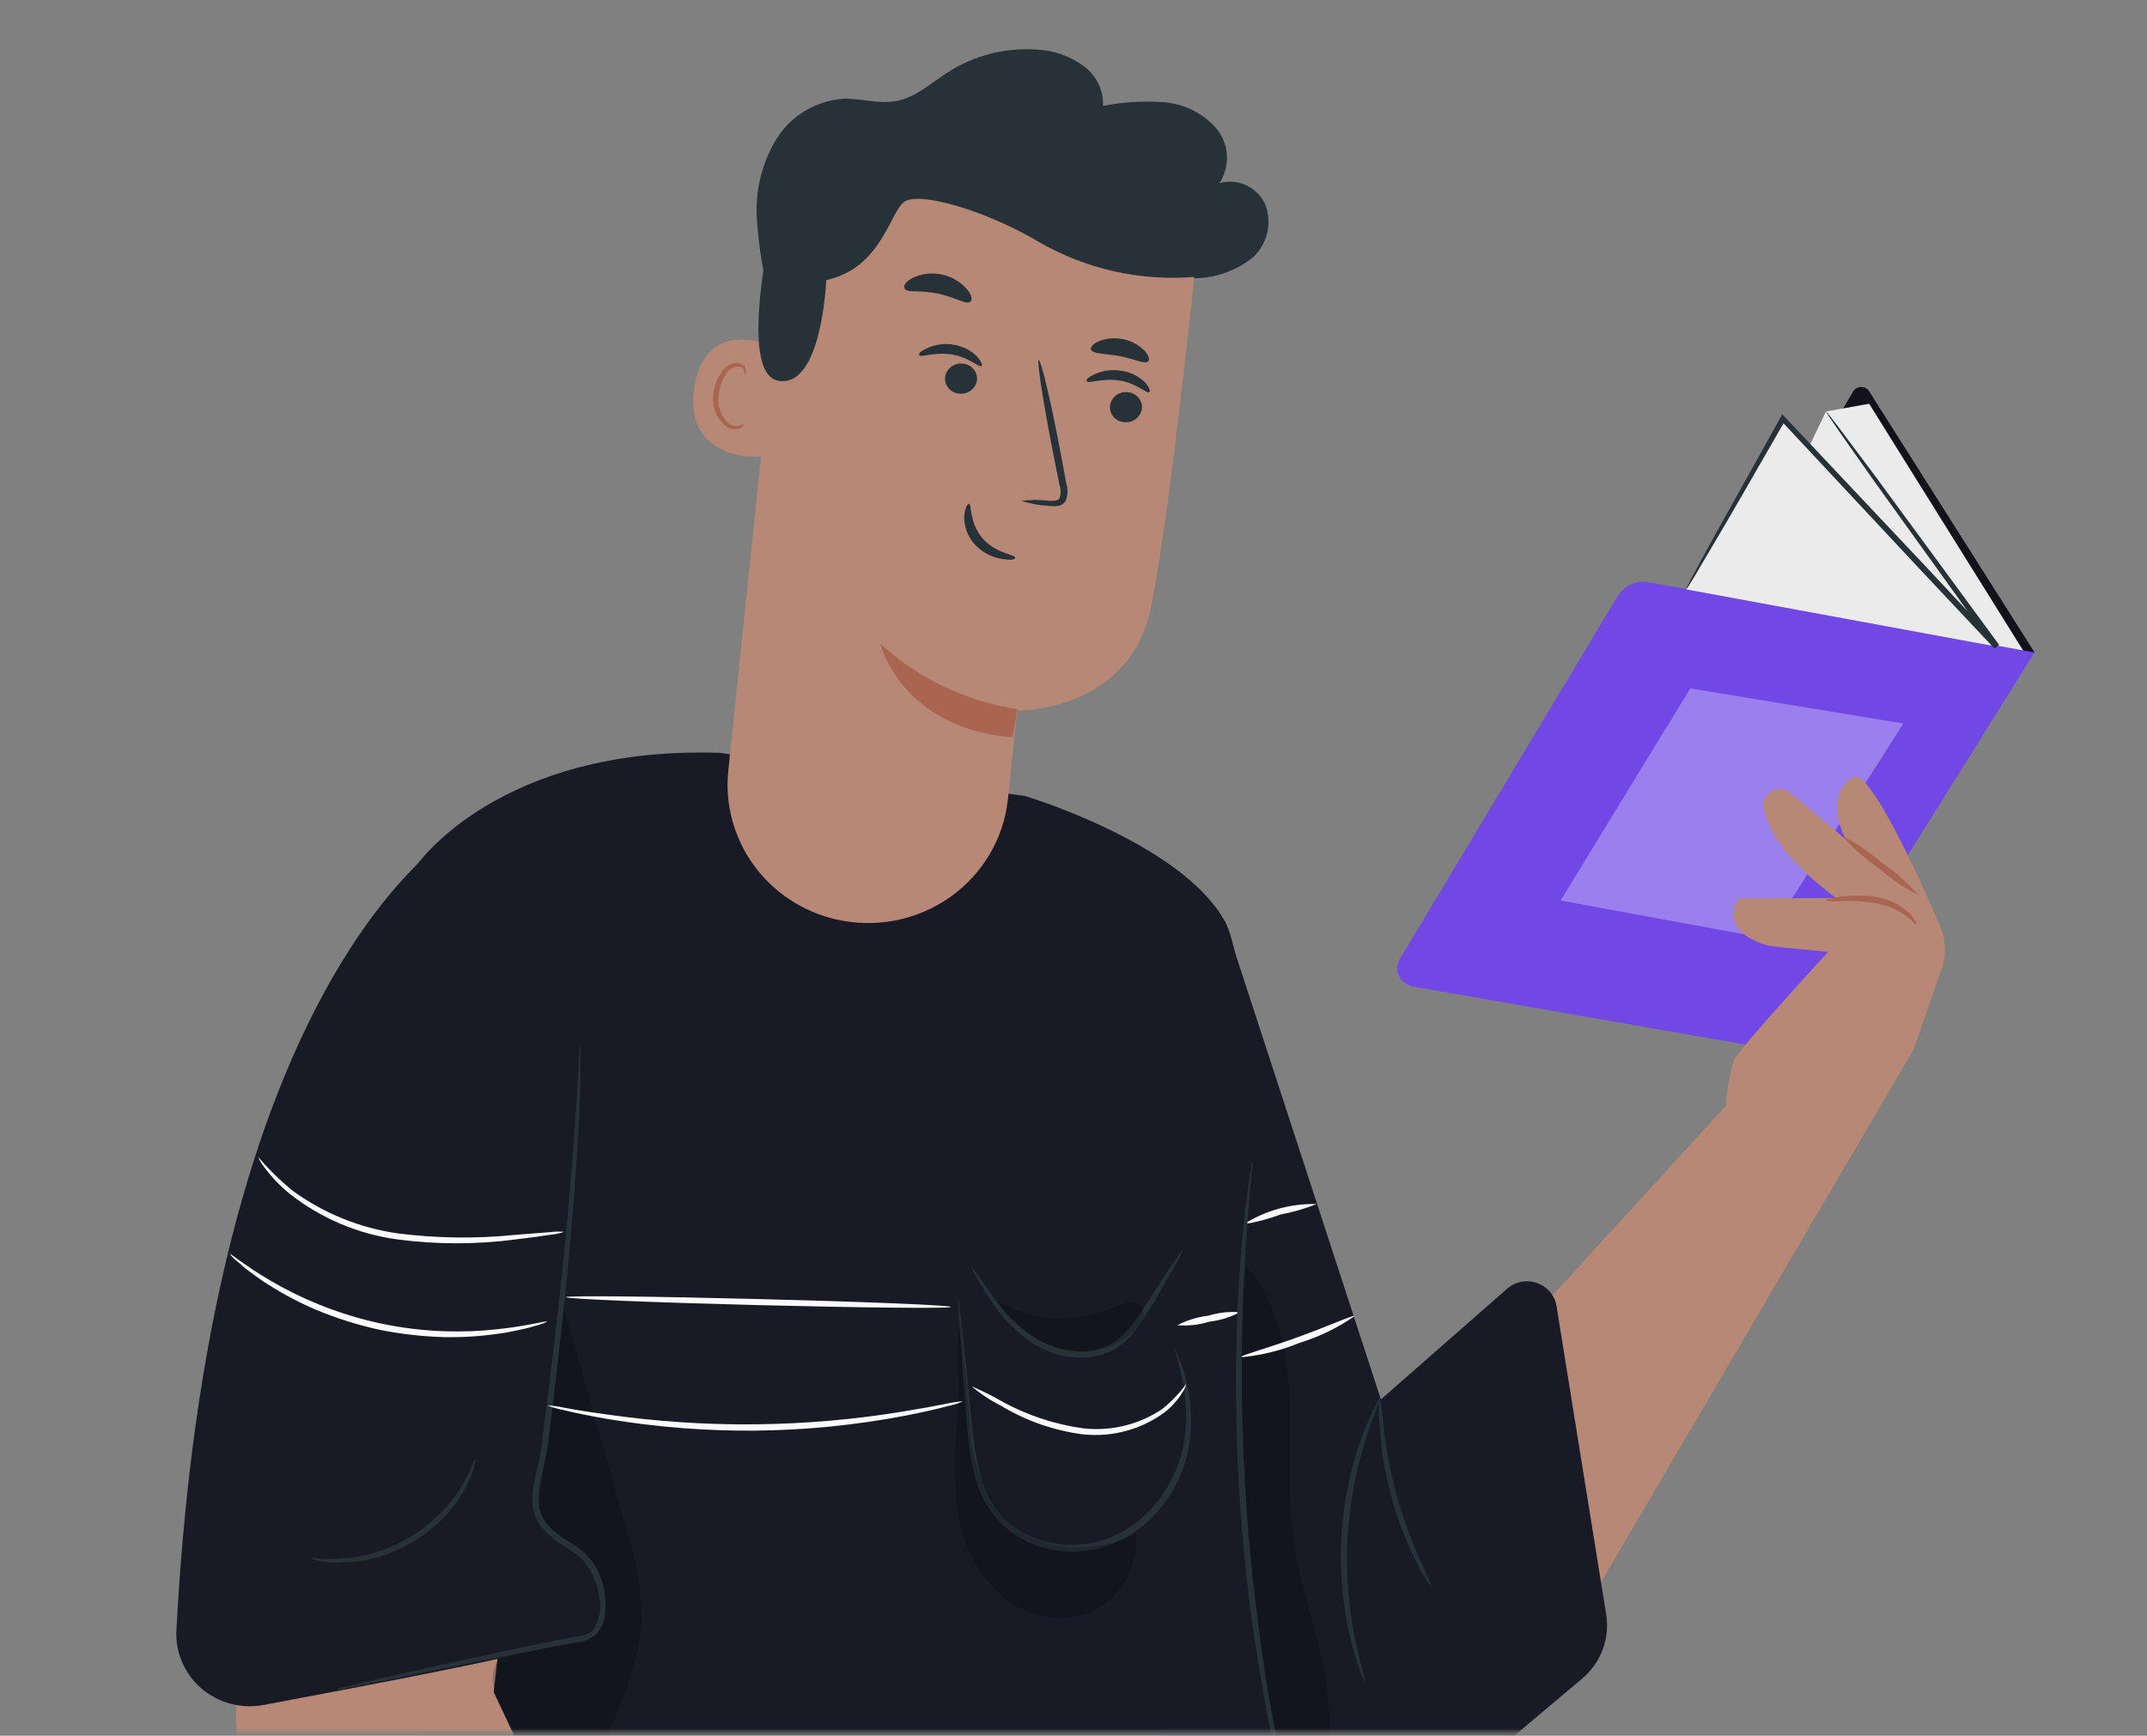 <svg width="439" height="355" viewBox="0 0 439 355" fill="none" xmlns="http://www.w3.org/2000/svg">
<rect x="0" y="0" width="439" height="355" fill="#808080" stroke="none"/>
<mask id="mask0_4701_4174" style="mask-type:alpha" maskUnits="userSpaceOnUse" x="-1" y="0" width="440" height="355">
<rect x="-0" y="0.063" width="439" height="354.28" fill="#D9D9D9"/>
</mask>
<g mask="url(#mask0_4701_4174)">
<path d="M415.999 133.443L382.187 80.046C382.015 79.774 381.775 79.55 381.49 79.395C381.205 79.24 380.885 79.158 380.56 79.158C380.234 79.158 379.914 79.24 379.629 79.395C379.344 79.55 379.105 79.774 378.932 80.046L345.751 136.502L415.999 133.443Z" fill="#181A25"/>
<g opacity="0.3">
<path d="M415.999 133.444L382.187 80.047C382.015 79.775 381.775 79.551 381.49 79.396C381.205 79.241 380.885 79.159 380.56 79.159C380.234 79.159 379.914 79.241 379.629 79.396C379.344 79.551 379.105 79.775 378.932 80.047L345.751 136.503L415.999 133.444Z" fill="black"/>
</g>
<path d="M382.187 82.58L413.789 133.228L405.749 131.985L354.132 123.978L373.37 84.158L382.187 82.58Z" fill="#EBEBEB"/>
<path d="M385.564 182.155L416 133.443L337.177 119.102C335.923 118.871 334.626 119.027 333.465 119.549C332.304 120.071 331.336 120.933 330.692 122.018L286.24 196.114C285.925 196.642 285.744 197.237 285.713 197.848C285.682 198.46 285.802 199.07 286.062 199.626C286.322 200.182 286.714 200.668 287.206 201.043C287.698 201.418 288.275 201.67 288.888 201.778L362.974 214.709L385.564 182.155Z" fill="#7148E5"/>
<path d="M364.528 85.64L408.275 132.248L344.756 120.536L364.528 85.64Z" fill="#EBEBEB"/>
<path d="M344.756 120.536C344.818 120.292 344.916 120.058 345.047 119.843L346.019 117.954L349.905 110.784C353.403 104.546 358.261 95.821 364.067 85.376L364.431 84.731L364.941 85.281L393.458 115.54L408.713 131.842L407.765 132.582C397.806 118.695 389.159 106.673 382.916 97.996L375.799 87.862L373.953 85.137C373.719 84.83 373.516 84.502 373.346 84.157C373.346 84.157 373.637 84.42 374.123 85.018L376.139 87.647L383.548 97.542L408.761 131.889L407.814 132.654L392.535 116.401L364.139 85.998H365.014C359.039 96.347 354.059 105.119 350.44 111.19L346.286 118.217L345.169 120.034C344.926 120.345 344.78 120.56 344.756 120.536Z" fill="#263238"/>
<g opacity="0.3">
<path d="M345.63 140.805C344.95 141.809 319.105 184.187 319.105 184.187L361.225 191.931L389.183 147.975L345.63 140.805Z" fill="white"/>
</g>
<path d="M397.029 198.074C398.002 195.238 397.88 192.15 396.689 189.397C392.559 179.837 382.843 158.325 379.321 158.922C376.212 159.472 373.928 165.304 377.475 171.734L366.034 162.173C365.522 161.74 364.887 161.472 364.215 161.405C363.543 161.338 362.867 161.475 362.276 161.798C361.686 162.121 361.211 162.614 360.914 163.211C360.617 163.808 360.514 164.48 360.617 165.137C360.904 166.584 361.378 167.99 362.026 169.32C365.573 176.729 375.434 183.661 375.434 183.661L355.516 183.78C355.516 183.78 351.8 188.895 358.625 192.337C360.149 193.07 361.795 193.524 363.484 193.676L373.783 194.703C373.783 194.703 355.176 214.948 354.545 216.837C353.634 219.872 353.079 222.999 352.893 226.158L317.186 265.238L326.732 324.658L391.248 214.709L397.029 198.074Z" fill="#B78876"/>
<path d="M391.855 189.135C391.685 189.254 391.029 188.322 389.62 187.27C387.752 185.946 385.6 185.062 383.329 184.689C381.008 184.333 378.656 184.205 376.309 184.306C375.303 184.434 374.282 184.377 373.297 184.139C373.297 183.972 374.39 183.685 376.236 183.422C378.651 183.053 381.109 183.053 383.523 183.422C386.003 183.809 388.316 184.897 390.179 186.553C391.588 187.94 391.976 189.087 391.855 189.135Z" fill="#AA6550"/>
<path d="M392.17 182.992C389.245 181.519 386.526 179.679 384.082 177.518C381.374 175.684 378.924 173.506 376.794 171.041C379.72 172.535 382.445 174.382 384.907 176.538C387.594 178.381 390.034 180.549 392.17 182.992Z" fill="#AA6550"/>
<path d="M272.54 452.103C272.54 452.103 212.542 479.662 191.021 470.173C169.499 460.684 155.411 438.79 139.841 443.881C124.27 448.972 100.514 453.441 92.353 475.264C90.614 473.42 89.262 471.258 88.374 468.899C87.487 466.541 87.08 464.033 87.179 461.52C87.179 453.011 94.466 441.467 94.466 441.467L84.75 342.847L85.163 177.016C85.163 177.016 101.875 152.517 147.128 153.975L209.627 162.818C209.627 162.818 241.521 172.379 250.411 188.37C259.301 204.36 255.609 318.587 255.609 318.587C255.609 318.587 275.382 429.396 275.382 438.096C275.494 442.917 274.541 447.704 272.588 452.127" fill="#181A25"/>
<path d="M308.125 263.613L282.353 286.224L250.435 188.394L223.715 247.312L234.5 342.919C235.345 350.396 238.507 357.435 243.556 363.084C248.605 368.732 255.298 372.715 262.726 374.494C268.568 375.883 274.664 375.863 280.496 374.435C286.328 373.008 291.723 370.215 296.223 366.295L323.428 343.397C325.352 341.798 326.822 339.735 327.695 337.41C328.568 335.086 328.813 332.578 328.408 330.132L318.278 267.222C318.119 266.143 317.665 265.126 316.964 264.281C316.264 263.436 315.343 262.794 314.301 262.424C313.258 262.053 312.133 261.968 311.046 262.178C309.958 262.387 308.949 262.883 308.125 263.613Z" fill="#181A25"/>
<path d="M112.927 237.13C112.927 239.305 100.952 346.098 100.952 346.098L151.694 454.111C146.836 464.293 137.314 473.543 126.845 482.578C126.845 482.578 113.874 470.914 113.121 446.08C113.121 446.08 55.455 379.418 49.529 361.898C43.602 344.377 59.925 224.725 59.925 224.725L112.927 237.13Z" fill="#B78876"/>
<path d="M241.837 255.726C241.593 256.495 241.242 257.227 240.792 257.901C240.039 259.263 238.922 261.199 237.513 263.589C235.929 266.434 234.194 269.194 232.315 271.859C231.148 273.473 229.671 274.846 227.967 275.899C226.076 276.993 223.94 277.609 221.748 277.691C217.568 277.78 213.476 276.503 210.113 274.058C207.441 272.052 205.119 269.63 203.239 266.888C201.956 265.101 200.779 263.241 199.717 261.319C199.266 260.651 198.906 259.928 198.648 259.167C198.842 259.048 200.615 261.988 203.943 266.338C205.872 268.887 208.172 271.142 210.769 273.031C213.955 275.264 217.788 276.429 221.7 276.353C223.677 276.29 225.606 275.739 227.311 274.752C228.895 273.79 230.28 272.541 231.392 271.071C233.578 268.226 235.205 265.31 236.76 263.016C238.314 260.721 239.505 258.833 240.379 257.566C240.783 256.894 241.273 256.276 241.837 255.726Z" fill="#263238"/>
<path d="M279.22 344.306C278.803 343.633 278.476 342.91 278.248 342.155C277.478 340.132 276.837 338.065 276.329 335.964C272.841 322.004 273.593 307.344 278.491 293.801C279.224 291.771 280.076 289.783 281.041 287.85C281.345 287.116 281.745 286.425 282.232 285.794C282.45 285.794 280.993 288.925 279.341 294.088C277.191 300.803 275.91 307.757 275.527 314.787C275.19 321.823 275.745 328.872 277.179 335.773C278.321 341.055 279.438 344.234 279.22 344.306Z" fill="#263238"/>
<path d="M292.798 324.73C291.528 323.16 290.475 321.432 289.665 319.591C285.274 310.91 282.705 301.448 282.11 291.769C281.846 289.786 281.846 287.777 282.11 285.794C282.53 287.738 282.79 289.712 282.887 291.698C283.431 296.44 284.324 301.137 285.559 305.752C286.856 310.352 288.479 314.857 290.418 319.233C291.352 321.003 292.148 322.841 292.798 324.73Z" fill="#263238"/>
<path d="M240.112 275.755C240.112 275.755 240.355 276.113 240.67 276.806C241.138 277.85 241.544 278.919 241.885 280.009C243.176 284.023 243.72 288.234 243.488 292.438C243.166 298.767 240.655 304.797 236.371 309.528C233.839 312.342 230.668 314.528 227.116 315.91C223.251 317.39 219.033 317.739 214.971 316.914C210.901 316.158 207.173 314.169 204.308 311.225C201.771 308.41 200.007 305.004 199.182 301.33C198.426 298.092 197.938 294.798 197.725 291.482C197.482 288.399 197.239 285.531 197.02 282.878C196.656 277.786 196.365 273.58 196.122 270.449C196.122 269.086 196 268.058 195.952 267.054C195.896 266.658 195.896 266.256 195.952 265.859C196.068 266.241 196.142 266.633 196.17 267.031C196.17 267.939 196.437 269.062 196.583 270.401C196.923 273.532 197.36 277.715 197.895 282.806C198.162 285.459 198.429 288.327 198.745 291.387C199.005 294.607 199.517 297.804 200.275 300.947C201.065 304.417 202.736 307.632 205.133 310.293C207.833 313.036 211.329 314.889 215.141 315.599C218.944 316.356 222.886 316.032 226.509 314.667C229.881 313.367 232.9 311.313 235.327 308.668C239.49 304.138 241.988 298.364 242.419 292.271C242.736 288.156 242.342 284.018 241.253 280.033C240.695 277.308 240.112 275.803 240.112 275.755Z" fill="#263238"/>
<g opacity="0.2">
<path d="M117.226 380.708C118.15 372.926 120.093 365.293 123.007 358.001C126.505 348.943 131.072 339.955 131.218 330.251C131.016 324.145 129.92 318.099 127.963 312.301L110.255 249.511C109.575 265.732 108.903 281.97 108.239 298.223C107.708 302.173 108.349 306.191 110.085 309.791C112.708 313.998 118.076 315.838 121.064 319.782C122.201 321.316 122.943 323.097 123.227 324.975C123.51 326.853 123.326 328.77 122.692 330.562C121.38 334.123 118.125 335.032 114.408 335.916C112.713 336.353 110.994 336.696 109.259 336.944C106.83 337.326 103.041 336.777 101.972 339.047C99.033 344.688 102.166 348.106 103.405 350.807C109.04 363.116 117.323 380.708 117.323 380.708" fill="black"/>
</g>
<path d="M95.559 168.65C95.559 168.65 43.359 194.608 36.072 333.43C35.952 335.663 36.349 337.894 37.233 339.954C38.116 342.014 39.464 343.849 41.174 345.322C42.883 346.795 44.911 347.867 47.103 348.457C49.295 349.047 51.594 349.139 53.828 348.727C75.276 344.712 107.777 338.497 107.559 337.637C107.267 336.37 119.704 215.474 119.704 215.474L95.559 168.65Z" fill="#181A25"/>
<path d="M118.659 213.323C118.659 213.323 118.659 213.969 118.659 215.188C118.659 216.407 118.659 218.199 118.659 220.494C118.659 225.107 118.27 231.799 117.712 240.046C117.153 248.292 116.303 258.091 115.137 268.943C114.53 274.369 113.874 280.057 113.218 285.961C112.854 288.925 112.489 291.913 112.101 294.972C111.712 298.032 110.789 301.115 110.303 304.126C110.024 305.596 110.024 307.103 110.303 308.572C110.66 309.972 111.38 311.257 112.392 312.301C114.384 314.452 117.25 315.576 119.679 317.751C121.852 319.954 123.248 322.786 123.663 325.829C123.881 327.287 123.881 328.769 123.663 330.227C123.613 331.737 122.975 333.17 121.881 334.229C120.786 335.288 119.319 335.892 117.785 335.916L113.85 336.657L106.368 338.115L93.106 340.744L73.673 344.736L70.612 345.333L69.398 345.572H69.204C69.204 345.572 69.204 345.023 69.204 345.286H69.471H69.932C70.544 345.125 71.171 345.029 71.803 344.999C71.222 345.23 70.62 345.406 70.005 345.525H69.519H69.252C69.252 345.787 69.252 345.166 69.252 345.238H69.398L70.612 344.951L73.649 344.234L93.081 339.86L106.49 336.992L113.971 335.462L117.906 334.673C119.052 334.612 120.156 334.231 121.088 333.574C121.855 332.504 122.372 331.281 122.603 329.992C122.834 328.703 122.773 327.379 122.424 326.116C122.037 323.336 120.761 320.749 118.781 318.731C116.716 316.771 113.728 315.623 111.493 313.233C110.316 312.032 109.479 310.549 109.064 308.931C108.749 307.312 108.749 305.649 109.064 304.031C109.574 300.828 110.595 297.936 110.862 294.9C111.129 291.865 111.615 288.853 111.979 285.913C112.684 280.033 113.34 274.345 113.995 268.919C115.21 258.068 116.157 248.292 116.813 240.069C117.469 231.847 117.906 225.179 118.173 220.566L118.465 215.259C118.457 214.609 118.522 213.96 118.659 213.323Z" fill="#263238"/>
<path d="M97.21 298.438C97.196 299.001 97.089 299.558 96.895 300.087C96.747 300.728 96.536 301.352 96.263 301.952C95.944 302.772 95.571 303.57 95.146 304.342C94.072 306.37 92.733 308.25 91.162 309.935C89.228 311.975 87.031 313.759 84.628 315.241C82.199 316.69 79.585 317.815 76.855 318.587C74.624 319.197 72.321 319.518 70.005 319.544C69.116 319.607 68.223 319.607 67.333 319.544C66.67 319.501 66.012 319.405 65.366 319.257C64.793 319.182 64.236 319.021 63.714 318.779C63.714 318.54 66.143 319.018 69.957 318.779C72.18 318.624 74.379 318.231 76.515 317.607C79.121 316.792 81.623 315.686 83.972 314.309C86.277 312.876 88.405 311.183 90.312 309.266C91.86 307.676 93.22 305.92 94.368 304.031C96.336 300.661 96.968 298.366 97.21 298.438Z" fill="#263238"/>
<g opacity="0.2">
<path d="M265.447 374.9C272.734 367.73 272.734 354.799 271.277 344.736C269.819 334.674 265.86 325.017 264.475 314.907C263.164 305.346 264.111 295.57 263.674 285.89C263.237 276.21 261.123 266.123 254.735 258.785C250.963 297.809 254.595 337.183 265.447 374.9Z" fill="black"/>
</g>
<g opacity="0.2">
<path d="M196.388 269.875C195.271 276.233 196.388 282.902 195.83 289.403C195.064 295.89 195.064 302.443 195.83 308.931C196.624 315.477 199.687 321.555 204.501 326.14C206.927 328.381 209.939 329.913 213.2 330.563C216.461 331.213 219.841 330.956 222.962 329.821C225.987 328.375 228.497 326.063 230.162 323.188C231.827 320.313 232.569 317.009 232.29 313.711C227.903 315.822 223.019 316.73 218.153 316.34C213.271 315.936 208.713 313.775 205.351 310.269C200.832 304.779 198.325 297.95 198.234 290.885C197.773 283.905 196.898 276.759 196.315 269.875" fill="black"/>
</g>
<path d="M115.307 251.949C114.462 252.255 113.58 252.448 112.683 252.523C110.983 252.786 108.53 253.144 105.396 253.503C97.4 254.557 89.296 254.557 81.3 253.503C73.216 252.411 65.585 249.181 59.22 244.157C57.324 242.613 55.628 240.847 54.167 238.899C53.601 238.209 53.135 237.444 52.783 236.628C54.9 239.117 57.242 241.413 59.779 243.488C66.152 248.168 73.62 251.193 81.494 252.284C89.392 253.277 97.379 253.373 105.299 252.57L112.586 251.997C113.488 251.877 114.401 251.861 115.307 251.949Z" fill="#FAFAFA"/>
<path d="M111.882 270.306C111.062 270.705 110.198 271.01 109.308 271.214C108.287 271.535 107.249 271.798 106.198 272.003C104.984 272.242 103.599 272.576 102.02 272.768C98.362 273.304 94.666 273.544 90.968 273.485C86.437 273.368 81.926 272.856 77.487 271.955C73.063 270.978 68.738 269.61 64.564 267.868C61.186 266.423 57.936 264.704 54.848 262.729C53.512 261.94 52.419 261.056 51.375 260.339C50.524 259.727 49.713 259.065 48.946 258.355C48.215 257.815 47.554 257.189 46.978 256.49C47.148 256.299 50.063 258.881 55.407 261.988C58.522 263.814 61.769 265.412 65.123 266.768C73.375 270.143 82.182 272.013 91.114 272.29C94.748 272.4 98.385 272.248 101.996 271.835C108.093 271.166 111.809 270.067 111.882 270.306Z" fill="#FAFAFA"/>
<path d="M194.422 267.317C194.422 267.652 176.787 267.485 155.071 266.935C133.355 266.385 115.72 265.668 115.745 265.31C115.769 264.951 133.355 265.142 155.095 265.692C176.835 266.242 194.422 266.959 194.422 267.317Z" fill="#FAFAFA"/>
<path d="M196.947 286.606C195.909 287.051 194.826 287.387 193.717 287.61C191.628 288.184 188.567 288.877 184.729 289.618C174.76 291.505 164.639 292.505 154.488 292.606C144.331 292.695 134.186 291.895 124.173 290.216C120.335 289.546 117.25 288.925 115.161 288.375C114.047 288.174 112.956 287.862 111.906 287.443C113.034 287.503 114.156 287.655 115.258 287.897C117.372 288.303 120.481 288.805 124.319 289.331C144.319 292.184 164.648 291.975 184.584 288.71C188.397 288.088 191.482 287.515 193.62 287.084C194.713 286.832 195.826 286.673 196.947 286.606Z" fill="#FAFAFA"/>
<path d="M242.541 283.069C242.385 283.702 242.114 284.302 241.739 284.838C240.8 286.367 239.591 287.719 238.168 288.83C233.338 292.409 227.294 294.027 221.286 293.347C215.414 292.564 209.772 290.586 204.72 287.539C202.552 286.446 200.522 285.106 198.672 283.547C200.893 284.486 203.052 285.564 205.133 286.774C210.191 289.518 215.714 291.332 221.432 292.128C227.159 292.788 232.934 291.378 237.682 288.16C239.521 286.679 241.154 284.968 242.541 283.069Z" fill="#FAFAFA"/>
<path d="M253.521 268.393C251.572 269.416 249.447 270.073 247.254 270.33C245.151 270.977 242.941 271.221 240.744 271.047C242.69 270.019 244.817 269.362 247.011 269.111C249.114 268.463 251.324 268.219 253.521 268.393Z" fill="#FAFAFA"/>
<path d="M277.009 269.158C273.561 271.563 269.749 273.418 265.714 274.656C261.845 276.254 257.748 277.254 253.569 277.619C253.569 277.261 258.913 275.827 265.374 273.484C271.835 271.142 276.839 268.848 277.009 269.158Z" fill="#FAFAFA"/>
<path d="M269.26 246.261C266.85 247.21 264.353 247.931 261.803 248.412C259.375 249.318 256.86 249.983 254.297 250.396C258.749 247.567 263.963 246.126 269.26 246.261Z" fill="#FAFAFA"/>
<path d="M256.023 237.512C256.076 237.98 256.076 238.453 256.023 238.922L255.658 242.937C255.488 244.682 255.294 246.81 255.124 249.295C254.954 251.781 254.687 254.602 254.565 257.709C254.152 263.971 253.958 271.405 253.909 279.675C253.861 287.945 254.177 297.051 254.76 306.564C255.342 316.077 256.363 325.136 257.407 333.358C258.452 341.581 259.715 348.918 260.929 355.061C261.488 358.145 262.095 360.893 262.605 363.331C263.115 365.769 263.553 367.873 263.966 369.57C264.379 371.267 264.597 372.486 264.84 373.513C264.977 373.964 265.051 374.43 265.059 374.9C264.849 374.474 264.694 374.024 264.597 373.561L263.48 369.689C262.994 367.992 262.46 365.913 261.901 363.475C261.342 361.037 260.662 358.288 260.055 355.229C258.719 349.086 257.48 341.724 256.266 333.502C255.051 325.279 254.152 316.197 253.496 306.66C252.841 297.123 252.695 287.969 252.743 279.675C252.792 271.381 253.132 263.923 253.666 257.661C253.861 254.53 254.177 251.709 254.419 249.224C254.662 246.738 254.93 244.611 255.172 242.89C255.415 241.169 255.61 239.926 255.755 238.898C255.782 238.426 255.871 237.96 256.023 237.512Z" fill="#263238"/>
<g opacity="0.2">
<path d="M203.02 265.573C206.684 267.871 210.87 269.238 215.203 269.551C219.536 269.864 223.88 269.113 227.845 267.366C228.763 266.886 229.744 266.532 230.76 266.314C231.269 266.223 231.794 266.271 232.278 266.452C232.762 266.633 233.186 266.941 233.505 267.342C233.781 267.99 233.854 268.705 233.716 269.395C233.578 270.084 233.233 270.718 232.728 271.214C230.833 273.409 228.34 275.025 225.542 275.872C222.745 276.719 219.76 276.762 216.939 275.994C211.289 274.323 206.479 270.631 203.457 265.645" fill="black"/>
</g>
<path d="M157.524 61.403C156.036 55.971 155.108 50.406 154.755 44.791C154.385 39.136 155.738 33.502 158.641 28.609C160.108 26.186 162.154 24.151 164.6 22.681C167.047 21.211 169.82 20.349 172.681 20.172C176.203 20.172 179.75 21.295 183.223 20.674C187.231 19.957 190.365 16.969 193.79 14.794C199.177 11.332 205.565 9.695 211.983 10.133C215.32 10.287 218.541 11.383 221.262 13.288C222.633 14.216 223.743 15.469 224.49 16.931C225.237 18.394 225.598 20.018 225.537 21.654C229.592 20.875 233.731 20.618 237.853 20.889C242.011 21.196 245.882 23.092 248.638 26.171C249.959 27.734 250.739 29.67 250.866 31.699C250.992 33.727 250.459 35.743 249.342 37.453C251.203 36.935 253.192 37.109 254.93 37.943C256.668 38.776 258.034 40.21 258.767 41.97C259.423 43.773 259.543 45.722 259.113 47.589C258.682 49.456 257.72 51.163 256.338 52.511C252.894 55.353 248.542 56.91 244.047 56.909C239.989 56.97 235.968 56.154 232.266 54.519" fill="#263238"/>
<path d="M171.005 188.059C174.987 188.969 179.12 189.033 183.129 188.246C187.138 187.46 190.93 185.84 194.252 183.497C197.574 181.153 200.35 178.139 202.394 174.655C204.438 171.172 205.703 167.299 206.105 163.297C207.028 154.19 207.83 146.565 208 145.346C208 145.346 231.246 145.776 235.497 123.572C239.747 101.367 244.921 49.476 244.921 49.476C233.03 41.82 219.276 37.427 205.082 36.75C190.888 36.074 176.768 39.138 164.18 45.627L160.366 47.587L148.925 157.536C148.186 164.399 150.023 171.29 154.09 176.912C158.157 182.534 164.174 186.499 171.005 188.059Z" fill="#B78876"/>
<path d="M208.024 145.035C197.548 143.431 187.796 138.788 180.017 131.698C180.017 131.698 184.122 148.932 207.052 150.82L208.024 145.035Z" fill="#AA6550"/>
<path d="M158.982 71.226C158.617 70.987 144.237 64.056 141.978 79.329C139.719 94.602 155.824 93.67 155.921 93.216C156.018 92.762 158.982 71.226 158.982 71.226Z" fill="#B78876"/>
<path d="M152.059 86.763C152.059 86.763 151.767 86.907 151.281 87.05C150.595 87.231 149.865 87.145 149.241 86.811C148.327 86.043 147.638 85.049 147.245 83.931C146.853 82.813 146.77 81.613 147.006 80.453C147.142 79.134 147.592 77.865 148.318 76.749C148.54 76.277 148.879 75.869 149.303 75.56C149.728 75.251 150.224 75.051 150.747 74.98C151.069 74.944 151.393 75.019 151.664 75.194C151.934 75.369 152.134 75.631 152.229 75.936C152.374 76.39 152.229 76.701 152.229 76.725C152.229 76.749 152.593 76.509 152.544 75.864C152.521 75.471 152.358 75.099 152.083 74.812C151.697 74.445 151.186 74.232 150.65 74.215C149.993 74.255 149.356 74.458 148.8 74.805C148.244 75.152 147.785 75.631 147.468 76.199C146.604 77.426 146.069 78.849 145.913 80.334C145.639 81.686 145.776 83.087 146.307 84.363C146.839 85.638 147.741 86.731 148.901 87.504C149.298 87.695 149.734 87.793 150.176 87.793C150.618 87.793 151.054 87.695 151.451 87.504C151.986 87.122 152.107 86.787 152.059 86.763Z" fill="#AA6550"/>
<path d="M233.48 83.68C233.337 84.508 232.871 85.249 232.182 85.744C231.492 86.239 230.634 86.451 229.788 86.333C229.372 86.297 228.968 86.18 228.599 85.987C228.231 85.795 227.905 85.531 227.642 85.212C227.379 84.893 227.184 84.526 227.069 84.131C226.954 83.736 226.92 83.323 226.971 82.915C227.103 82.083 227.56 81.335 228.246 80.83C228.931 80.325 229.79 80.104 230.638 80.214C231.059 80.253 231.466 80.374 231.838 80.57C232.21 80.766 232.538 81.034 232.803 81.357C233.068 81.68 233.264 82.052 233.381 82.451C233.497 82.85 233.531 83.268 233.48 83.68Z" fill="#263238"/>
<path d="M234.987 80.214C234.501 80.573 232.387 78.35 228.89 77.824C225.392 77.298 222.574 78.493 222.258 78.015C221.942 77.537 222.647 77.107 223.91 76.509C225.595 75.747 227.478 75.513 229.302 75.84C231.14 76.104 232.843 76.942 234.161 78.23C234.986 79.186 235.254 79.999 234.987 80.214Z" fill="#263238"/>
<path d="M199.765 77.823C199.622 78.653 199.157 79.396 198.468 79.895C197.78 80.394 196.921 80.612 196.073 80.501C195.656 80.462 195.251 80.342 194.883 80.147C194.514 79.952 194.188 79.686 193.926 79.365C193.663 79.044 193.468 78.675 193.353 78.279C193.238 77.882 193.205 77.468 193.255 77.059C193.393 76.231 193.853 75.488 194.538 74.989C195.223 74.489 196.078 74.271 196.923 74.382C197.341 74.42 197.747 74.54 198.117 74.735C198.487 74.93 198.814 75.195 199.078 75.516C199.343 75.836 199.54 76.205 199.658 76.602C199.776 76.998 199.812 77.413 199.765 77.823Z" fill="#263238"/>
<path d="M200.688 74.883C200.227 75.242 198.089 73.043 194.616 72.493C191.142 71.943 188.276 73.162 187.985 72.684C187.693 72.206 188.373 71.8 189.612 71.202C191.299 70.419 193.194 70.177 195.029 70.509C196.825 70.793 198.483 71.63 199.765 72.899C200.688 73.927 200.931 74.74 200.688 74.883Z" fill="#263238"/>
<path d="M208.801 102.443C210.736 102.192 212.696 102.192 214.631 102.443C215.53 102.443 216.404 102.443 216.647 101.893C216.933 101.023 216.933 100.086 216.647 99.216C216.186 96.826 215.7 94.579 215.214 92.046C213.246 81.959 211.983 73.713 212.396 73.641C212.809 73.569 214.825 81.696 216.696 91.783C217.157 94.173 217.619 96.563 218.032 98.953C218.394 100.106 218.343 101.347 217.886 102.467C217.703 102.756 217.454 102.999 217.159 103.178C216.864 103.356 216.531 103.465 216.186 103.495C215.678 103.557 215.163 103.557 214.655 103.495C212.667 103.387 210.7 103.034 208.801 102.443Z" fill="#263238"/>
<path d="M198.138 103.04C198.721 103.04 198.138 106.817 200.834 110.02C203.53 113.222 207.684 113.485 207.611 114.011C207.538 114.537 206.591 114.585 204.89 114.322C202.668 113.984 200.643 112.873 199.182 111.191C197.784 109.587 197.062 107.517 197.166 105.407C197.312 103.829 197.895 102.969 198.138 103.04Z" fill="#263238"/>
<path d="M234.768 73.904C234.015 74.573 231.78 73.354 228.914 72.829C226.048 72.303 223.497 72.422 223.084 71.514C222.89 71.084 223.424 70.367 224.615 69.817C226.201 69.181 227.944 69.023 229.622 69.364C231.3 69.704 232.838 70.527 234.039 71.729C234.914 72.709 235.108 73.57 234.768 73.904Z" fill="#263238"/>
<path d="M198.38 61.738C197.919 62.096 197.044 61.738 195.951 61.355C194.595 60.812 193.198 60.372 191.773 60.041C190.33 59.783 188.868 59.631 187.401 59.587C186.211 59.587 185.288 59.587 184.972 58.989C184.656 58.392 185.215 57.603 186.6 56.838C188.467 55.956 190.58 55.712 192.604 56.145C194.628 56.578 196.447 57.663 197.773 59.228C198.818 60.376 198.818 61.427 198.38 61.738Z" fill="#263238"/>
<path d="M244.751 56.598C233.33 57.629 221.872 55.059 212.032 49.26C201.101 42.879 188.057 39.198 184.972 41.229C181.887 43.261 180.43 54.734 168.941 57.291C168.941 57.291 168.09 79.305 159.224 77.895C150.358 76.484 158.447 42.855 158.447 42.855L180.989 33.939L205.085 31.238L227.335 32.84L247.569 40.584L244.751 56.598Z" fill="#263238"/>
</g>
</svg>
